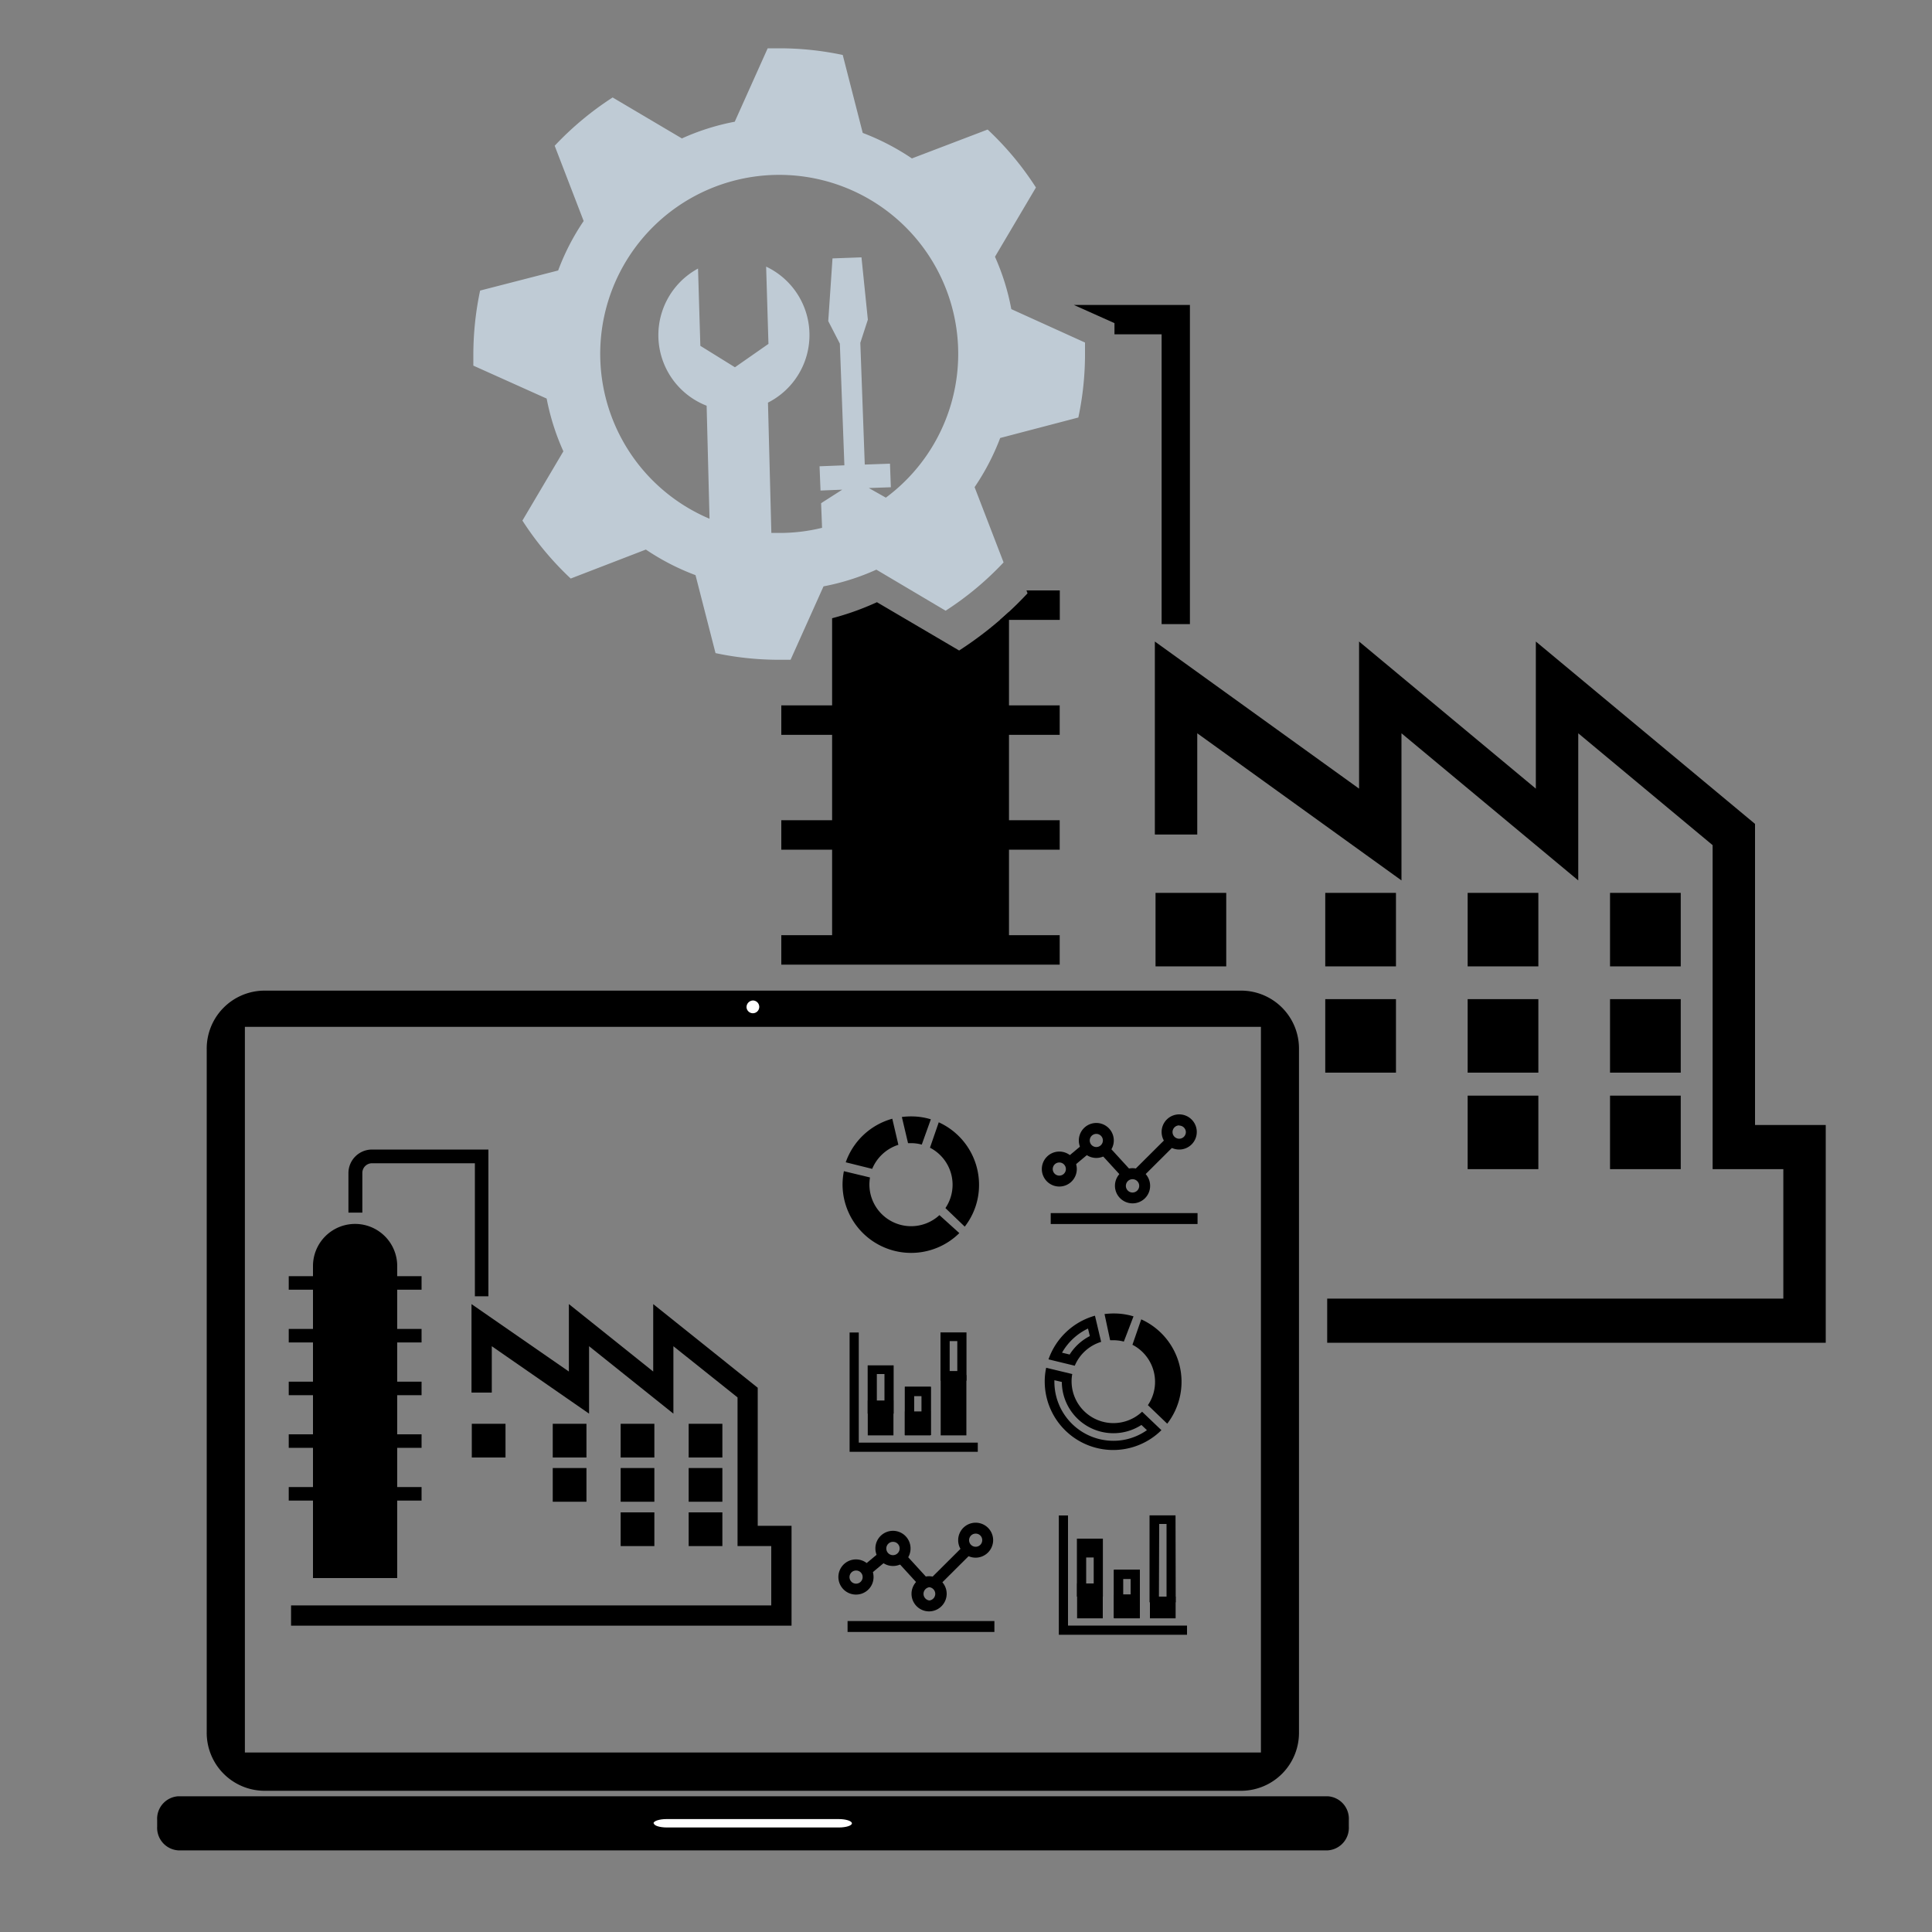 <svg id="Layer_1" data-name="Layer 1" xmlns="http://www.w3.org/2000/svg" viewBox="0 0 200 200"><rect x="0" y="0" width="200" height="200" fill="#808080" stroke="none"/><title>Solution_Icons</title><rect x="166.67" y="113.42" width="7.32" height="7.61"/><rect x="166.67" y="103.43" width="7.32" height="7.61"/><rect x="166.67" y="92.43" width="7.32" height="7.61"/><rect x="151.93" y="113.42" width="7.32" height="7.61"/><rect x="151.93" y="103.43" width="7.32" height="7.61"/><rect x="151.93" y="92.43" width="7.32" height="7.61"/><rect x="137.19" y="103.43" width="7.32" height="7.61"/><rect x="137.19" y="92.43" width="7.32" height="7.61"/><rect x="119.62" y="92.43" width="7.32" height="7.61"/><path d="M111.17,31.57l4.2,1.88,0,1.16h4.88v30h2.93V31.57Z"/><path d="M103.52,64.17h6.19V61.12h-3.45l.11.3A37,37,0,0,1,103.52,64.17Z"/><rect x="80.88" y="73.02" width="28.82" height="3.05"/><rect x="80.88" y="96.81" width="28.82" height="3.05"/><rect x="80.88" y="84.91" width="28.82" height="3.05"/><polygon points="181.68 116.46 181.68 85.29 158.99 66.41 158.99 81.64 140.69 66.41 140.69 81.64 119.55 66.41 119.55 86.39 123.94 86.39 123.94 75.91 145.08 91.14 145.08 75.91 163.38 91.14 163.38 75.91 177.29 87.49 177.29 121.03 184.61 121.03 184.61 134.43 137.39 134.43 137.39 139 189 139 189 116.46 181.68 116.46"/><path d="M90.78,62.34A28.33,28.33,0,0,1,86.14,64v35.3h18.31V63.34a38.11,38.11,0,0,1-5.16,4Z"/><path d="M111.63,43.22a31.63,31.63,0,0,0,.69-6.57c0-.4,0-.79,0-1.19L104.69,32A24,24,0,0,0,103,26.58l4.24-7.17a31.49,31.49,0,0,0-5-6L94.4,16.4a24.81,24.81,0,0,0-5.09-2.64L87.24,5.69A31.63,31.63,0,0,0,80.67,5c-.41,0-.8,0-1.2,0l-3.41,7.6a24.21,24.21,0,0,0-5.47,1.73l-7.17-4.24a32.13,32.13,0,0,0-6,5l3,7.79A24.08,24.08,0,0,0,57.78,28L49.7,30.08A32.32,32.32,0,0,0,49,36.65c0,.4,0,.8,0,1.2l7.59,3.41a24.48,24.48,0,0,0,1.73,5.46l-4.24,7.17a31.86,31.86,0,0,0,5,6l7.78-3A24.57,24.57,0,0,0,72,59.54l2.07,8.07a31.66,31.66,0,0,0,6.58.69c.4,0,.79,0,1.19,0l3.41-7.6a24.21,24.21,0,0,0,5.47-1.73l7.17,4.25a31.86,31.86,0,0,0,6-5l-3-7.79a24.59,24.59,0,0,0,2.65-5.09Zm-19.92,8.3-1.77-1,2.28-.08L92.13,48l-2.61.09-.46-12.6h0l.78-2.4-.66-6.45-3,.11-.44,6.49,1.2,2.33h0l.47,12.6-2.57.1.1,2.51,2.25-.09L85,52.09l.1,2.55a18.36,18.36,0,0,1-4.41.53l-.84,0L79.5,41.68a7.84,7.84,0,0,0-.19-14.08l.24,8-3.47,2.42L72.5,35.8l-.24-8A7.84,7.84,0,0,0,73.15,42l.3,11.7a18.53,18.53,0,1,1,18.26-2.19Z" style="fill:#bfcbd5"/><rect x="71.29" y="156.56" width="3.49" height="3.49"/><rect x="71.29" y="151.97" width="3.49" height="3.49"/><rect x="71.29" y="147.39" width="3.49" height="3.49"/><rect x="64.25" y="156.56" width="3.49" height="3.49"/><rect x="64.25" y="151.97" width="3.49" height="3.49"/><rect x="64.25" y="147.39" width="3.49" height="3.49"/><rect x="57.22" y="151.97" width="3.49" height="3.49"/><rect x="57.22" y="147.39" width="3.49" height="3.49"/><rect x="48.84" y="147.39" width="3.49" height="3.49"/><path d="M50.56,134.19h-1.4V120.42H38.51a1,1,0,0,0-1,1v4.11H36.07v-4.11A2.44,2.44,0,0,1,38.51,119H50.56Z"/><rect x="29.89" y="132.11" width="13.75" height="1.4"/><rect x="29.89" y="137.57" width="13.75" height="1.4"/><rect x="29.89" y="153.94" width="13.75" height="1.4"/><rect x="29.89" y="148.48" width="13.75" height="1.4"/><rect x="29.89" y="143.03" width="13.75" height="1.4"/><polygon points="81.94 168.29 30.13 168.29 30.13 166.19 79.84 166.19 79.84 160.05 76.35 160.05 76.35 144.66 69.71 139.36 69.71 146.34 60.98 139.36 60.98 146.34 50.91 139.36 50.91 144.16 48.81 144.16 48.81 135 58.89 141.98 58.89 135 67.62 141.98 67.62 135 78.44 143.66 78.44 157.95 81.94 157.95 81.94 168.29"/><path d="M36.76,126.7h0a4.36,4.36,0,0,1,4.36,4.36v32.3a0,0,0,0,1,0,0H32.4a0,0,0,0,1,0,0v-32.3a4.36,4.36,0,0,1,4.36-4.36Z"/><polygon points="101.22 150.29 87.95 150.29 87.95 137.94 88.9 137.94 88.9 149.34 101.22 149.34 101.22 150.29"/><rect x="97.38" y="142.34" width="2.66" height="6.25"/><rect x="89.83" y="144.98" width="2.66" height="3.61"/><path d="M92.51,146.34H89.82v-5h2.69Zm-1.74-1h.79v-3.1h-.79Z"/><path d="M96.36,148.56H93.67v-5h2.69Zm-1.74-.95h.79v-3.1h-.79Z"/><path d="M96.36,148.56H93.67v-5h2.69Zm-1.74-.95h.79v-3.1h-.79Z"/><path d="M100.05,142.93H97.36v-5h2.69Zm-1.74-1h.79v-3.1h-.79Z"/><rect x="93.67" y="146.11" width="2.66" height="2.48"/><path d="M94,118.34l.32,0a4,4,0,0,1,1.1.15l.94-2.62a6.85,6.85,0,0,0-2-.3,7.5,7.5,0,0,0-1,.06Z"/><path d="M97.25,125.79A4.32,4.32,0,0,1,90,122.65a4.77,4.77,0,0,1,.06-.76l-2.7-.65a7.25,7.25,0,0,0-.14,1.41,7.1,7.1,0,0,0,12.09,5Z"/><path d="M96.27,118.81a4.31,4.31,0,0,1,1.6,6.25l2,1.92a7,7,0,0,0,1.48-4.33,7.11,7.11,0,0,0-4.17-6.47Z"/><path d="M90.29,121A4.37,4.37,0,0,1,93,118.51l-.63-2.7a7.12,7.12,0,0,0-4.82,4.51Z"/><rect x="87.74" y="167.81" width="15.2" height="1.13"/><rect x="96.07" y="161.41" width="5.02" height="1.13" transform="translate(-85.56 116.76) rotate(-44.88)"/><rect x="93.92" y="160.87" width="1.13" height="3.38" transform="translate(-84.93 106.32) rotate(-42.43)"/><rect x="88.96" y="161.48" width="2.71" height="1.13" transform="translate(-82.89 95.6) rotate(-39.88)"/><path d="M88.62,165.07a1.82,1.82,0,1,1,1.81-1.81A1.81,1.81,0,0,1,88.62,165.07Zm0-2.49a.68.68,0,1,0,.68.68A.67.67,0,0,0,88.62,162.58Z"/><path d="M96.21,166.81A1.82,1.82,0,1,1,98,165,1.83,1.83,0,0,1,96.21,166.81Zm0-2.5a.69.69,0,0,0,0,1.37.69.69,0,0,0,0-1.37Z"/><path d="M92.45,162.11a1.82,1.82,0,1,1,1.81-1.81A1.81,1.81,0,0,1,92.45,162.11Zm0-2.5a.69.69,0,1,0,.68.69A.68.68,0,0,0,92.45,159.61Z"/><path d="M101,161.25a1.81,1.81,0,1,1,1.81-1.81A1.82,1.82,0,0,1,101,161.25Zm0-2.49a.68.68,0,1,0,.68.68A.67.67,0,0,0,101,158.76Z"/><path d="M134.15,166.2h.32V108.63a6,6,0,0,0-5.87-6.08H27.28a6,6,0,0,0-5.88,6.08V179.3a6,6,0,0,0,5.88,6.08H128.6a6,6,0,0,0,5.87-6.08V163.57h-.32a26.94,26.94,0,0,1-3.62-.25v18.1H25.35V106.3H130.53v60.15A26.94,26.94,0,0,1,134.15,166.2Z"/><path d="M16.27,189.08a2.34,2.34,0,0,0,2.18,2.47h119a2.34,2.34,0,0,0,2.18-2.47v-.67a2.33,2.33,0,0,0-2.18-2.46h-119a2.33,2.33,0,0,0-2.18,2.46Z"/><path d="M67.69,188.75c0,.24.6.43,1.35.43H86.83c.75,0,1.36-.19,1.36-.43h0c0-.24-.61-.44-1.36-.44H69c-.75,0-1.35.2-1.35.44Z" style="fill:#fff"/><path d="M77.28,104.28a.66.66,0,1,0,.66-.71A.69.69,0,0,0,77.28,104.28Z" style="fill:#fff"/><rect x="108.77" y="125.58" width="15.2" height="1.13"/><rect x="117.11" y="119.17" width="5.02" height="1.13" transform="translate(-49.63 119.29) rotate(-44.88)"/><rect x="114.95" y="118.63" width="1.13" height="3.38" transform="translate(-50.92 109.45) rotate(-42.43)"/><rect x="110" y="119.25" width="2.71" height="1.13" transform="translate(-50.92 99.26) rotate(-39.88)"/><path d="M109.65,122.83a1.81,1.81,0,1,1,1.82-1.81A1.81,1.81,0,0,1,109.65,122.83Zm0-2.49a.68.68,0,1,0,.69.68A.68.68,0,0,0,109.65,120.34Z"/><path d="M117.24,124.57a1.82,1.82,0,1,1,1.82-1.81A1.81,1.81,0,0,1,117.24,124.57Zm0-2.5a.69.69,0,1,0,.69.69A.69.69,0,0,0,117.24,122.07Z"/><path d="M113.48,119.87a1.81,1.81,0,1,1,1.82-1.81A1.81,1.81,0,0,1,113.48,119.87Zm0-2.49a.68.68,0,1,0,.69.68A.68.68,0,0,0,113.48,117.38Z"/><path d="M122.07,119a1.82,1.82,0,1,1,1.82-1.82A1.82,1.82,0,0,1,122.07,119Zm0-2.5a.69.69,0,1,0,.69.68A.69.69,0,0,0,122.07,116.52Z"/><path d="M114.92,138.74l.33,0a4.34,4.34,0,0,1,1.09.14l1-2.61a6.9,6.9,0,0,0-2-.3,7.77,7.77,0,0,0-1,.06Z"/><path d="M109.15,142.88l.77.18a5.34,5.34,0,0,0,8.24,4.45l.57.54a6,6,0,0,1-3.48,1.1,6.11,6.11,0,0,1-6.1-6.1v-.17m-.86-1.24a6.55,6.55,0,0,0-.14,1.41,7.09,7.09,0,0,0,12.08,5l-2-1.91a4.33,4.33,0,0,1-7.3-3.14,3.84,3.84,0,0,1,.07-.76l-2.7-.65Z"/><path d="M117.23,139.21a4.32,4.32,0,0,1,2.34,3.84,4.26,4.26,0,0,1-.74,2.41l2,1.92a7.09,7.09,0,0,0-2.69-10.8Z"/><path d="M112.63,137.53l.19.78a5.34,5.34,0,0,0-2.09,1.91l-.79-.19a6.13,6.13,0,0,1,2.69-2.5m.72-1.33a7.14,7.14,0,0,0-4.81,4.52l2.72.66a4.33,4.33,0,0,1,2.73-2.47l-.64-2.71Z"/><polygon points="122.88 169.23 109.61 169.23 109.61 156.88 110.56 156.88 110.56 168.28 122.88 168.28 122.88 169.23"/><rect x="119.04" y="165.28" width="2.66" height="2.25"/><rect x="111.5" y="163.92" width="2.66" height="3.61"/><path d="M114.17,165.28h-2.69v-6h2.69Zm-1.73.05h.78v-4.1h-.78Z"/><path d="M118,167.5h-2.69v-5H118Zm-1.74-.95h.79v-3.1h-.79Z"/><path d="M118,167.5h-2.69v-5H118Zm-1.74-.95h.79v-3.1h-.79Z"/><path d="M121.71,165.87H119v-9h2.69Zm-1.74,0h.79v-8.11H120Z"/><rect x="115.33" y="165.05" width="2.66" height="2.48"/></svg>